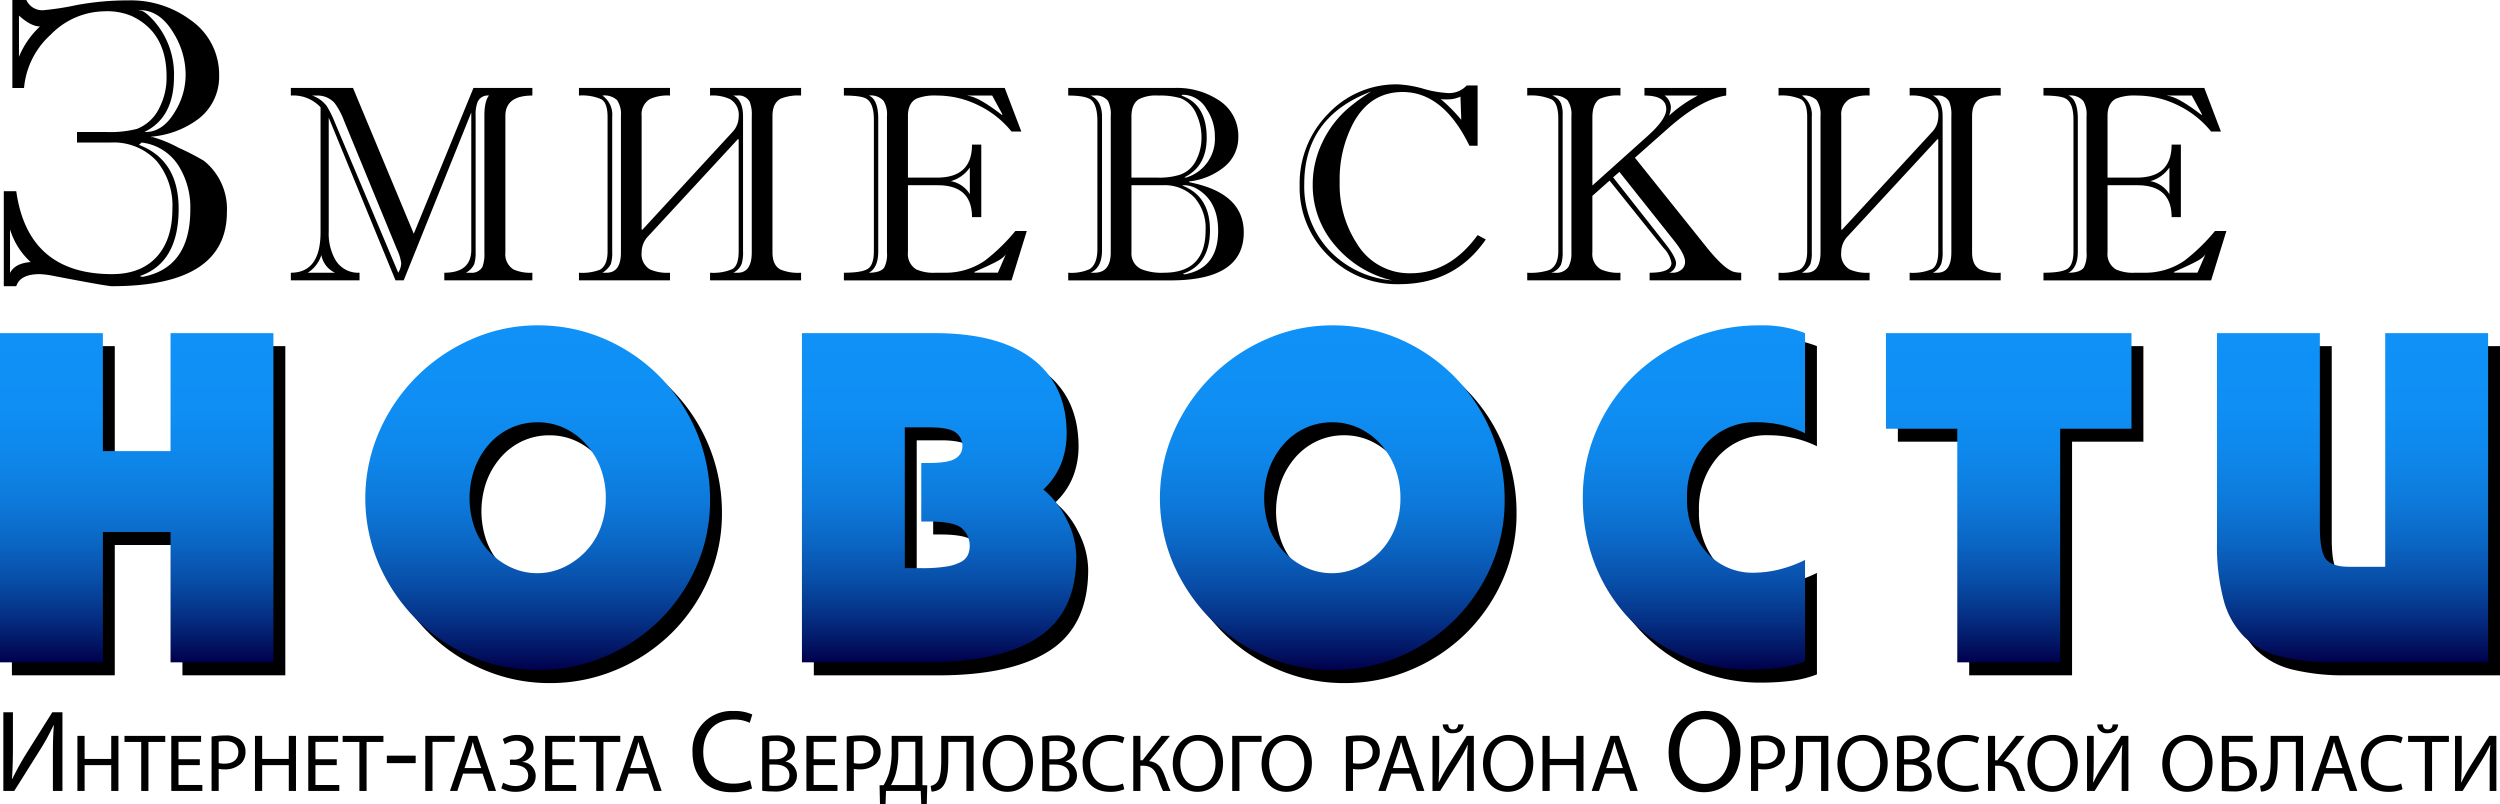 <svg xmlns="http://www.w3.org/2000/svg" xmlns:xlink="http://www.w3.org/1999/xlink" viewBox="0 0 471.168 151.562"><defs><style>.cls-1{fill:url(#Безымянный_градиент_37);}.cls-2{fill:url(#Безымянный_градиент_37-2);}.cls-3{fill:url(#Безымянный_градиент_37-3);}.cls-4{fill:url(#Безымянный_градиент_37-4);}.cls-5{fill:url(#Безымянный_градиент_37-5);}.cls-6{fill:url(#Безымянный_градиент_37-6);}.cls-7{fill:url(#Безымянный_градиент_37-7);}</style><linearGradient id="Безымянный_градиент_37" x1="25.764" y1="62.788" x2="25.764" y2="124.829" gradientUnits="userSpaceOnUse"><stop offset="0" stop-color="#0f91f7"/><stop offset="0.218" stop-color="#0f8ff4"/><stop offset="0.372" stop-color="#0e87eb"/><stop offset="0.507" stop-color="#0d7adb"/><stop offset="0.63" stop-color="#0b67c5"/><stop offset="0.746" stop-color="#084fa9"/><stop offset="0.856" stop-color="#053186"/><stop offset="0.96" stop-color="#020f5d"/><stop offset="1" stop-color="#00004b"/></linearGradient><linearGradient id="Безымянный_градиент_37-2" x1="101.333" y1="61.323" x2="101.333" y2="126.293" xlink:href="#Безымянный_градиент_37"/><linearGradient id="Безымянный_градиент_37-3" x1="176.989" y1="62.788" x2="176.989" y2="124.829" xlink:href="#Безымянный_градиент_37"/><linearGradient id="Безымянный_градиент_37-4" x1="251.093" y1="61.323" x2="251.093" y2="126.293" xlink:href="#Безымянный_градиент_37"/><linearGradient id="Безымянный_градиент_37-5" x1="319.251" y1="61.323" x2="319.251" y2="126.208" xlink:href="#Безымянный_градиент_37"/><linearGradient id="Безымянный_градиент_37-6" x1="378.578" y1="62.788" x2="378.578" y2="124.829" xlink:href="#Безымянный_градиент_37"/><linearGradient id="Безымянный_градиент_37-7" x1="443.376" y1="62.788" x2="443.376" y2="124.829" xlink:href="#Безымянный_градиент_37"/></defs><title>Ресурс 1</title><g id="Слой_2" data-name="Слой 2"><g id="Layer_1" data-name="Layer 1"><path d="M42.765,39.923q0,14.017-21.649,14.016-.956,0-10.862-1.907a16.692,16.692,0,0,0-2.788-.367q-3.67,0-4.4,2.274H.714V36.033H3.063q2.2,15.632,18.053,15.632,5.575,0,8.586-3.45,2.788-3.228,2.789-8.88a13.168,13.168,0,0,0-2.935-8.953A11.038,11.038,0,0,0,20.9,26.86H14.511V24.878h5.431a20.581,20.581,0,0,0,5.871-.587,7.894,7.894,0,0,0,4.256-4.036,12.369,12.369,0,0,0,1.321-5.871q0-8.293-6.6-11.375a11.909,11.909,0,0,0-5.063-.881,14.372,14.372,0,0,0-10.165,4.4A15.329,15.329,0,0,0,4.53,16.585h-2.2V0H4.971A3.274,3.274,0,0,0,8.346,1.908,53.109,53.109,0,0,0,14.438.954,53.27,53.27,0,0,1,24.271.073a18.853,18.853,0,0,1,11.6,3.67A12.5,12.5,0,0,1,41.3,14.237a10.012,10.012,0,0,1-3.963,8.22,17.221,17.221,0,0,1-8.806,3.3v.22c0-.1.074-.147.22-.147a23.472,23.472,0,0,1,4.844,1.982,47.19,47.19,0,0,1,4.844,2.5A11.606,11.606,0,0,1,42.765,39.923ZM5.778,49.39a13.8,13.8,0,0,1-3.89-6.165v8.219Q2.841,49.611,5.778,49.39ZM7.539,4.99q-1.689,0-3.963-2.054v7.778A16.045,16.045,0,0,1,7.539,4.99Zm27.447,9.1a14.9,14.9,0,0,0-2.275-7.852q-2.569-4.329-6.385-4.33l-.367.22a.8.8,0,0,1,.441-.147q.807,0,2.5,1.835a15.178,15.178,0,0,1,3.89,10.641q0,7.706-5.578,10.421h.22q3.3,0,5.578-3.889A13.217,13.217,0,0,0,34.986,14.09Zm.881,25.392a14.721,14.721,0,0,0-2.2-8.219,9.551,9.551,0,0,0-6.972-4.4l-.513.44q7.485,2.862,7.485,12.035,0,10.2-7.339,12.7l.514.146Q35.867,50.492,35.867,39.482Z"/><path d="M100.33,52.839H83.737V51.4q5.085,0,5.085-4.366V21.194L76.083,52.839H74.541L61.955,22.17V43.644a10,10,0,0,0,1.233,5.291A4.974,4.974,0,0,0,67.76,51.4v1.439H54.814V51.4q5.6,0,5.6-7.654V20.218a6.986,6.986,0,0,0-5.6-2.209V16.571H66.527L77.983,44.054l11.25-27.483h11.1v1.438q-5.087,0-5.086,3.853V47.6a3.338,3.338,0,0,0,1.541,3.185,7.725,7.725,0,0,0,3.545.616ZM63.137,51.4a4.546,4.546,0,0,1-2.569-3.338A6.086,6.086,0,0,1,58,51.4ZM75.62,49.654a8.263,8.263,0,0,0-.77-2.569L64.832,22.735a13.648,13.648,0,0,0-1.747-3.287,4.267,4.267,0,0,0-3.339-1.439h-.924a5.738,5.738,0,0,1,2.774,2,20.254,20.254,0,0,1,1.541,3.133L75.055,51.4A3.8,3.8,0,0,0,75.62,49.654ZM92.162,18.009A2.088,2.088,0,0,0,90,19.242a6.76,6.76,0,0,0-.359,2.62V47.445a7.485,7.485,0,0,1-.257,2.311A3.485,3.485,0,0,1,87.8,51.4h.873a2.28,2.28,0,0,0,2.261-1.129,6.974,6.974,0,0,0,.359-2.672V21.862Q91.288,19.038,92.162,18.009Z"/><path d="M150.981,52.839H133.823V51.4a9.029,9.029,0,0,0,4.213-.693q1.18-.693,1.181-3.365V26.229h-.154l-16.9,18.288a4.348,4.348,0,0,0-1.233,3.031,3.289,3.289,0,0,0,1.592,3.236,8.14,8.14,0,0,0,3.75.616v1.439H109.113V51.4a9.265,9.265,0,0,0,3.956-.565q1.437-.821,1.438-3.493V22.067q0-2.67-1.181-3.364a9.008,9.008,0,0,0-4.213-.694V16.571h17.158v1.438a8.191,8.191,0,0,0-3.7.616,3.329,3.329,0,0,0-1.644,3.237V43.284h.154l16.9-18.34a4.231,4.231,0,0,0,1.233-2.928,3.428,3.428,0,0,0-1.644-3.339,7.773,7.773,0,0,0-3.75-.668V16.571h17.158v1.438a8.97,8.97,0,0,0-3.8.565q-1.593.823-1.593,3.288V47.548q0,2.517,1.593,3.287a8.742,8.742,0,0,0,3.8.565Zm-33.957-5.291V21.862a4.749,4.749,0,0,0-.719-2.98,3.488,3.488,0,0,0-2.774-.873,4.386,4.386,0,0,1,1.85,4.007V47.445a7.185,7.185,0,0,1-.257,2.311,4.167,4.167,0,0,1-1.593,1.644h.771Q117.025,51.4,117.024,47.548Zm24.659,0V21.862a6.341,6.341,0,0,0-.411-2.723,2.38,2.38,0,0,0-2.363-1.13h-.72q1.85.823,1.85,3.956V47.394a7.189,7.189,0,0,1-.257,2.311,3.15,3.15,0,0,1-1.593,1.7h.823Q141.682,51.4,141.683,47.548Z"/><path d="M193.516,43.541l-2.877,9.3H159.046V51.4q3.39,0,4.52-.744t1.131-3.365V22.53q0-3.032-1.387-3.905-.977-.615-4.264-.616V16.571h30.309l3.134,8.219h-1.85a18.049,18.049,0,0,0-6.267-4.957,17.55,17.55,0,0,0-7.757-1.824,9.357,9.357,0,0,0-3.853.565q-1.644.823-1.644,3.288v11.61h5.5q6.574,0,6.575-6.216h1.747V40.921H183.19q0-6.01-6.472-6.011h-5.6V47.548a3.358,3.358,0,0,0,1.592,3.236,8.03,8.03,0,0,0,3.648.616h1.8a13.023,13.023,0,0,0,7.5-2.311,35.449,35.449,0,0,0,5.7-5.548Zm-26.353,4.007V21.914a4.973,4.973,0,0,0-.617-2.877,3.182,3.182,0,0,0-2.774-1.028q1.746.771,1.747,4.366V47.394q0,3.032-1.747,4.006,2.157,0,2.877-.976A5.445,5.445,0,0,0,167.163,47.548ZM182.779,36.6V31.571a6.39,6.39,0,0,1-3.595,2.569A5.251,5.251,0,0,1,182.779,36.6Zm6.114-14.9V21.5l-1.9-3.493h-4.367a2.2,2.2,0,0,0-.359.052Q184.165,18.061,188.893,21.708Zm.976,25.531v-.257q0,1.184-1.747,2.158-1.388.771-4.572,2.158l.257.1h4.264Z"/><path d="M234.407,43.8q0,9.044-13.767,9.042H201.324V51.4a8.317,8.317,0,0,0,4.008-.668q1.488-.924,1.489-3.8V22.838q0-3.082-1.233-4.058-1.078-.771-4.264-.771V16.571h20.138a14.294,14.294,0,0,1,8.065,2.209,7.955,7.955,0,0,1,3.853,7.037,7.156,7.156,0,0,1-2.928,5.857,12.645,12.645,0,0,1-6.319,2.517v.154Q234.407,36.349,234.407,43.8Zm-25.069,3.751V21.862a5.48,5.48,0,0,0-.513-2.825,2.845,2.845,0,0,0-2.569-1.028h-.719q2.157.924,2.157,4.007V47.188q0,3.237-2.157,4.212h.719Q209.339,51.4,209.338,47.548ZM226.445,25.92a10.393,10.393,0,0,0-.925-4.315,5.488,5.488,0,0,0-2.979-3.082,13.724,13.724,0,0,0-4.264-.514,7.173,7.173,0,0,0-3.6.668q-1.439.875-1.438,3.339V33.472h4.828a12.9,12.9,0,0,0,4.213-.514,5.248,5.248,0,0,0,3.108-2.671A9.255,9.255,0,0,0,226.445,25.92Zm.77,17.467a8.72,8.72,0,0,0-2.132-6.191A7.783,7.783,0,0,0,219.1,34.91h-5.856V47.548a3.22,3.22,0,0,0,2,3.236,10.328,10.328,0,0,0,4.109.616Q227.217,51.4,227.215,43.387Zm1.747-17.672a9.1,9.1,0,0,0-1.592-5.189,5.194,5.194,0,0,0-4.47-2.671l-.256.154q4.778,1.644,4.777,7.963,0,5.394-4.213,7.448l.309.052A7.62,7.62,0,0,0,228.962,25.715Zm.617,17.774q0-5.394-3.75-7.757a4.98,4.98,0,0,0-2.723-.822,1.48,1.48,0,0,0-.309.051q5.241,2,5.241,8.426,0,6.472-5.138,8.219l.36.1Q229.578,50.58,229.579,43.489Z"/><path d="M280.024,45.133q-5.805,8.425-16.336,8.425a18.208,18.208,0,0,1-13.331-5.368,17.95,17.95,0,0,1-5.419-13.28,18.712,18.712,0,0,1,5.342-13.433,17.56,17.56,0,0,1,13.2-5.574,20.566,20.566,0,0,1,4.777.822,20.565,20.565,0,0,0,4.778.822,4.527,4.527,0,0,0,3.39-1.439h2.055V27.461h-1.541q-4.932-10.119-12.586-10.12-6.062,0-9.247,5.754a22.685,22.685,0,0,0-2.62,11.25A20.271,20.271,0,0,0,255.726,45.9a11.531,11.531,0,0,0,10.12,5.6q7.4,0,12.637-7.192Zm-17.671,7.706a19.979,19.979,0,0,1-10.634-6.473,17.31,17.31,0,0,1-4.315-11.61,18.233,18.233,0,0,1,1.824-7.937,19.363,19.363,0,0,1,4.957-6.5,37.308,37.308,0,0,1,4.264-3.082q-12.639,4.778-12.638,17.414a17.618,17.618,0,0,0,4.572,12.381A18.384,18.384,0,0,0,262.353,52.839ZM275.4,22.581l-.154-4.366a5.791,5.791,0,0,1-2.518.514h-.667a1.756,1.756,0,0,1-.565-.1A32.452,32.452,0,0,1,275.4,22.581Z"/><path d="M328.159,52.839H310.9V51.4q4.11,0,4.11-1.849a5.434,5.434,0,0,0-1.49-2.825L303.347,34.037l-3.237,2.877V47.548a3.329,3.329,0,0,0,1.644,3.236,8.025,8.025,0,0,0,3.647.616v1.439H287.833V51.4a11.147,11.147,0,0,0,4.161-.513q1.695-.822,1.694-3.6V22.375q0-2.876-1.232-3.621a9.852,9.852,0,0,0-4.623-.745V16.571H305.4v1.438a8.424,8.424,0,0,0-3.9.616q-1.387.874-1.387,3.545V34.961l10.429-9.349q3.492-3.133,3.493-5.034,0-2.568-4.11-2.569V16.571h15.411v1.438q-4.727.669-10.993,6.216l-6.216,5.5,13.613,17q3.288,4.059,5.086,4.521a5.96,5.96,0,0,0,1.336.153Zm-32-5.291V21.862a4.632,4.632,0,0,0-.744-2.98,3.659,3.659,0,0,0-2.851-.873A2.861,2.861,0,0,1,294.2,19.5a5.868,5.868,0,0,1,.309,2.26V47.394a7.148,7.148,0,0,1-.309,2.465,3.033,3.033,0,0,1-1.849,1.541h.668a2.781,2.781,0,0,0,2.568-1.078A5.246,5.246,0,0,0,296.154,47.548Zm21.422,1.8q0-1.387-2-3.9L305.2,32.393l-1.182,1.027,9.71,12.33q2.157,2.722,2.157,3.9A1.981,1.981,0,0,1,314.6,51.4h.668a2.485,2.485,0,0,0,1.618-.565A1.826,1.826,0,0,0,317.576,49.346Zm2.415-31.337h-6.267a2.941,2.941,0,0,1,1.181,2.209,4.518,4.518,0,0,1-.36,1.593A25.685,25.685,0,0,1,319.991,18.009Z"/><path d="M377.063,52.839H359.905V51.4a9.024,9.024,0,0,0,4.213-.693q1.18-.693,1.181-3.365V26.229h-.153l-16.9,18.288a4.348,4.348,0,0,0-1.233,3.031,3.29,3.29,0,0,0,1.593,3.236,8.137,8.137,0,0,0,3.75.616v1.439H335.2V51.4a9.257,9.257,0,0,0,3.955-.565q1.439-.821,1.439-3.493V22.067q0-2.67-1.182-3.364a9.006,9.006,0,0,0-4.212-.694V16.571h17.158v1.438a8.193,8.193,0,0,0-3.7.616,3.331,3.331,0,0,0-1.644,3.237V43.284h.155l16.9-18.34a4.226,4.226,0,0,0,1.233-2.928,3.43,3.43,0,0,0-1.643-3.339,7.778,7.778,0,0,0-3.751-.668V16.571h17.158v1.438a8.97,8.97,0,0,0-3.8.565q-1.593.823-1.593,3.288V47.548q0,2.517,1.593,3.287a8.745,8.745,0,0,0,3.8.565Zm-33.956-5.291V21.862a4.756,4.756,0,0,0-.719-2.98,3.489,3.489,0,0,0-2.774-.873,4.385,4.385,0,0,1,1.849,4.007V47.445a7.222,7.222,0,0,1-.256,2.311,4.181,4.181,0,0,1-1.593,1.644h.77Q343.107,51.4,343.107,47.548Zm24.658,0V21.862a6.325,6.325,0,0,0-.411-2.723,2.38,2.38,0,0,0-2.363-1.13h-.719q1.849.823,1.85,3.956V47.394a7.189,7.189,0,0,1-.257,2.311,3.154,3.154,0,0,1-1.593,1.7h.822Q367.766,51.4,367.765,47.548Z"/><path d="M419.6,43.541l-2.877,9.3H385.128V51.4q3.392,0,4.521-.744t1.13-3.365V22.53q0-3.032-1.387-3.905-.977-.615-4.264-.616V16.571h30.31l3.133,8.219h-1.849a18.067,18.067,0,0,0-6.267-4.957,17.554,17.554,0,0,0-7.758-1.824,9.355,9.355,0,0,0-3.852.565q-1.646.823-1.644,3.288v11.61h5.5q6.576,0,6.576-6.216h1.747V40.921h-1.747q0-6.01-6.473-6.011h-5.6V47.548a3.357,3.357,0,0,0,1.592,3.236,8.025,8.025,0,0,0,3.647.616h1.8a13.025,13.025,0,0,0,7.5-2.311,35.449,35.449,0,0,0,5.7-5.548Zm-26.354,4.007V21.914a4.965,4.965,0,0,0-.617-2.877,3.182,3.182,0,0,0-2.774-1.028q1.748.771,1.747,4.366V47.394q0,3.032-1.747,4.006,2.159,0,2.877-.976A5.445,5.445,0,0,0,393.245,47.548ZM408.862,36.6V31.571a6.4,6.4,0,0,1-3.6,2.569A5.255,5.255,0,0,1,408.862,36.6Zm6.113-14.9V21.5l-1.9-3.493h-4.366a2.207,2.207,0,0,0-.36.052Q410.249,18.061,414.975,21.708Zm.976,25.531v-.257q0,1.184-1.746,2.158-1.387.771-4.573,2.158l.257.1h4.264Z"/><path d="M2.437,134.237v6.249c0,2.332-.044,4.291-.177,6.271l.067.022a52.243,52.243,0,0,1,2.728-4.906l4.8-7.636h1.914v14.83h-1.8v-6.315c0-2.4.022-4.158.177-6.028l-.066-.022a43.042,43.042,0,0,1-2.751,4.972l-4.642,7.393H.632v-14.83Z"/><path d="M15.945,138.69v4.342h5.019V138.69h1.355v10.377H20.964V144.2H15.945v4.865H14.59V138.69Z"/><path d="M26.617,139.83H23.461v-1.14h7.683v1.14H27.972v9.237H26.617Z"/><path d="M37.658,144.2H33.64v3.741h4.495v1.124h-5.85V138.69H37.9v1.124H33.64v3.28h4.018Z"/><path d="M39.876,138.813a15.625,15.625,0,0,1,2.572-.2,4.255,4.255,0,0,1,2.909.863,2.838,2.838,0,0,1,.909,2.17,3.051,3.051,0,0,1-.8,2.217A4.319,4.319,0,0,1,42.294,145a4.67,4.67,0,0,1-1.078-.092v4.156h-1.34Zm1.34,5a4.446,4.446,0,0,0,1.109.108c1.616,0,2.6-.8,2.6-2.2,0-1.386-.986-2.048-2.448-2.048a5.6,5.6,0,0,0-1.263.108Z"/><path d="M49.409,138.69v4.342h5.019V138.69h1.355v10.377H54.428V144.2H49.409v4.865H48.054V138.69Z"/><path d="M63.468,144.2H59.45v3.741h4.495v1.124H58.1V138.69h5.619v1.124H59.45v3.28h4.018Z"/><path d="M67.734,139.83H64.578v-1.14h7.683v1.14H69.089v9.237H67.734Z"/><path d="M78.342,142.422v1.409H72.908v-1.409Z"/><path d="M85.683,138.69v1.124H81.511v9.253H80.156V138.69Z"/><path d="M87.27,145.8l-1.078,3.264H84.807l3.541-10.377h1.6l3.541,10.377H92.059L90.95,145.8Zm3.418-1.047-1.031-2.986c-.231-.678-.386-1.293-.539-1.894h-.031c-.154.6-.308,1.247-.524,1.878l-1.016,3Z"/><path d="M94.771,139.291a4.89,4.89,0,0,1,2.74-.785c1.8,0,3.048.939,3.048,2.54a2.645,2.645,0,0,1-2.14,2.54v.031a2.616,2.616,0,0,1,2.54,2.6c0,2.156-1.878,3.018-3.771,3.018a5.322,5.322,0,0,1-2.71-.678l.354-1.047a5.086,5.086,0,0,0,2.34.632c1.524,0,2.371-.832,2.371-1.971,0-1.555-1.493-2-2.817-2H96.11v-1.016h.6a2.211,2.211,0,0,0,2.448-1.909c0-1.062-.754-1.647-1.863-1.647a4.305,4.305,0,0,0-2.17.677Z"/><path d="M108.105,144.2h-4.018v3.741h4.5v1.124h-5.851V138.69h5.62v1.124h-4.265v3.28h4.018Z"/><path d="M112.372,139.83h-3.157v-1.14H116.9v1.14h-3.171v9.237h-1.355Z"/><path d="M118.485,145.8l-1.077,3.264h-1.386l3.541-10.377h1.6l3.541,10.377h-1.433l-1.108-3.264Zm3.418-1.047-1.031-2.986c-.231-.678-.385-1.293-.539-1.894H120.3c-.154.6-.308,1.247-.523,1.878l-1.016,3Z"/><path d="M141.739,148.6a9.4,9.4,0,0,1-3.916.705c-4.181,0-7.305-2.641-7.305-7.526A7.368,7.368,0,0,1,138.263,134a8.03,8.03,0,0,1,3.52.66l-.484,1.563a6.777,6.777,0,0,0-2.97-.616c-3.476,0-5.787,2.222-5.787,6.116,0,3.653,2.09,5.963,5.677,5.963a7.694,7.694,0,0,0,3.146-.616Z"/><path d="M143.655,138.844a11.842,11.842,0,0,1,2.449-.231,4.215,4.215,0,0,1,2.833.755,2.188,2.188,0,0,1,.877,1.832,2.455,2.455,0,0,1-1.755,2.279v.046a2.643,2.643,0,0,1,2.14,2.586,2.729,2.729,0,0,1-.893,2.079,5.14,5.14,0,0,1-3.572.97,15.781,15.781,0,0,1-2.079-.123Zm1.34,4.25h1.216c1.4,0,2.233-.755,2.233-1.756,0-1.2-.909-1.693-2.263-1.693a5.761,5.761,0,0,0-1.186.092Zm0,4.957a7.175,7.175,0,0,0,1.124.062c1.385,0,2.663-.508,2.663-2.017,0-1.4-1.216-2-2.678-2H145Z"/><path d="M157.36,144.2h-4.018v3.741h4.495v1.124h-5.85V138.69h5.619v1.124h-4.264v3.28h4.018Z"/><path d="M159.579,138.813a15.611,15.611,0,0,1,2.571-.2,4.26,4.26,0,0,1,2.91.863,2.841,2.841,0,0,1,.908,2.17,3.051,3.051,0,0,1-.8,2.217A4.319,4.319,0,0,1,162,145a4.67,4.67,0,0,1-1.078-.092v4.156h-1.339Zm1.339,5a4.446,4.446,0,0,0,1.109.108c1.617,0,2.6-.8,2.6-2.2,0-1.386-.985-2.048-2.448-2.048a5.6,5.6,0,0,0-1.263.108Z"/><path d="M173.853,138.69v9.284l.908.031-.093,3.557h-1.046l-.093-2.5h-6.543l-.092,2.5h-1.047l-.077-3.557.77-.031a12.227,12.227,0,0,0,1.016-2.278,15.421,15.421,0,0,0,.492-4.373V138.69Zm-4.558,3.064a14.181,14.181,0,0,1-.523,4.234,11.059,11.059,0,0,1-.847,1.971h4.588V139.8H169.3Z"/><path d="M183.493,138.69v10.377h-1.355v-9.253H178.72v3.141c0,2.248-.108,4.757-1.555,5.743a3.177,3.177,0,0,1-1.6.492l-.169-1.077a2.123,2.123,0,0,0,1.093-.554c.831-.8.908-2.833.908-4.5V138.69Z"/><path d="M194.688,143.771c0,3.557-2.171,5.466-4.819,5.466-2.756,0-4.665-2.14-4.665-5.281,0-3.295,2.032-5.45,4.8-5.45C192.856,138.506,194.688,140.676,194.688,143.771Zm-8.067.154c0,2.233,1.2,4.219,3.325,4.219s3.325-1.956,3.325-4.311c0-2.079-1.077-4.234-3.31-4.234S186.621,141.662,186.621,143.925Z"/><path d="M196.431,138.844a11.824,11.824,0,0,1,2.448-.231,4.213,4.213,0,0,1,2.833.755,2.188,2.188,0,0,1,.877,1.832,2.455,2.455,0,0,1-1.755,2.279v.046a2.643,2.643,0,0,1,2.14,2.586,2.729,2.729,0,0,1-.893,2.079,5.14,5.14,0,0,1-3.572.97,15.75,15.75,0,0,1-2.078-.123Zm1.34,4.25h1.216c1.4,0,2.232-.755,2.232-1.756,0-1.2-.908-1.693-2.263-1.693a5.757,5.757,0,0,0-1.185.092Zm0,4.957a7.153,7.153,0,0,0,1.123.062c1.386,0,2.664-.508,2.664-2.017,0-1.4-1.217-2-2.679-2h-1.108Z"/><path d="M211.89,148.744a6.6,6.6,0,0,1-2.741.493c-2.924,0-5.111-1.848-5.111-5.266a5.156,5.156,0,0,1,5.42-5.45,5.616,5.616,0,0,1,2.463.462l-.339,1.093a4.757,4.757,0,0,0-2.078-.431c-2.433,0-4.049,1.555-4.049,4.28,0,2.556,1.462,4.173,3.972,4.173a5.4,5.4,0,0,0,2.2-.431Z"/><path d="M214.926,138.69v4.6h.415l3.557-4.6h1.6l-3.926,4.758c1.724.231,2.386,1.278,2.91,2.679.4,1.062.693,2.017,1.139,2.94H219.19a18.283,18.283,0,0,1-.954-2.447c-.478-1.371-1.124-2.31-2.88-2.31h-.43v4.757h-1.34V138.69Z"/><path d="M230.508,143.771c0,3.557-2.171,5.466-4.819,5.466-2.756,0-4.665-2.14-4.665-5.281,0-3.295,2.032-5.45,4.8-5.45C228.676,138.506,230.508,140.676,230.508,143.771Zm-8.068.154c0,2.233,1.2,4.219,3.326,4.219s3.326-1.956,3.326-4.311c0-2.079-1.078-4.234-3.311-4.234S222.44,141.662,222.44,143.925Z"/><path d="M237.763,138.69v1.124H233.59v9.253h-1.355V138.69Z"/><path d="M247.248,143.771c0,3.557-2.171,5.466-4.819,5.466-2.756,0-4.665-2.14-4.665-5.281,0-3.295,2.032-5.45,4.8-5.45C245.416,138.506,247.248,140.676,247.248,143.771Zm-8.067.154c0,2.233,1.2,4.219,3.325,4.219s3.326-1.956,3.326-4.311c0-2.079-1.078-4.234-3.311-4.234S239.181,141.662,239.181,143.925Z"/><path d="M253.654,138.813a15.611,15.611,0,0,1,2.571-.2,4.26,4.26,0,0,1,2.91.863,2.841,2.841,0,0,1,.908,2.17,3.055,3.055,0,0,1-.8,2.217,4.323,4.323,0,0,1-3.172,1.14,4.656,4.656,0,0,1-1.077-.092v4.156h-1.34Zm1.34,5a4.432,4.432,0,0,0,1.108.108c1.617,0,2.6-.8,2.6-2.2,0-1.386-.985-2.048-2.448-2.048a5.588,5.588,0,0,0-1.262.108Z"/><path d="M262.231,145.8l-1.077,3.264h-1.386l3.541-10.377h1.6l3.541,10.377H267.02l-1.109-3.264Zm3.418-1.047-1.031-2.986c-.231-.678-.385-1.293-.539-1.894h-.031c-.153.6-.308,1.247-.523,1.878l-1.016,3Z"/><path d="M271.241,138.69v4.373c0,1.632-.031,3-.123,4.388l.046.015a36.535,36.535,0,0,1,1.909-3.433l3.356-5.343h1.34v10.377h-1.263v-4.418c0-1.678.015-2.91.123-4.219l-.046-.015a30.219,30.219,0,0,1-1.924,3.48l-3.249,5.172h-1.432V138.69Zm1.693-2.17c.062.477.216.954.94.954.708,0,.877-.446.939-.954h1.031c-.077,1.031-.693,1.662-2,1.662a1.694,1.694,0,0,1-1.94-1.662Z"/><path d="M288.979,143.771c0,3.557-2.171,5.466-4.819,5.466-2.756,0-4.665-2.14-4.665-5.281,0-3.295,2.032-5.45,4.8-5.45C287.147,138.506,288.979,140.676,288.979,143.771Zm-8.067.154c0,2.233,1.2,4.219,3.325,4.219s3.326-1.956,3.326-4.311c0-2.079-1.078-4.234-3.311-4.234S280.912,141.662,280.912,143.925Z"/><path d="M292.062,138.69v4.342h5.019V138.69h1.355v10.377h-1.355V144.2h-5.019v4.865h-1.355V138.69Z"/><path d="M302.44,145.8l-1.077,3.264h-1.386l3.541-10.377h1.6l3.541,10.377h-1.432L306.12,145.8Zm3.418-1.047-1.031-2.986c-.231-.678-.385-1.293-.539-1.894h-.031c-.153.6-.308,1.247-.523,1.878l-1.016,3Z"/><path d="M328.026,141.5c0,5.083-3.1,7.812-6.886,7.812-3.939,0-6.667-3.059-6.667-7.548,0-4.708,2.9-7.789,6.865-7.789C325.408,133.973,328.026,137.076,328.026,141.5Zm-11.529.22c0,3.191,1.716,6.029,4.753,6.029S326,144.953,326,141.586c0-2.97-1.54-6.05-4.73-6.05S316.5,138.484,316.5,141.718Z"/><path d="M330.009,138.813a15.6,15.6,0,0,1,2.571-.2,4.26,4.26,0,0,1,2.91.863,2.841,2.841,0,0,1,.908,2.17,3.055,3.055,0,0,1-.8,2.217,4.324,4.324,0,0,1-3.172,1.14,4.651,4.651,0,0,1-1.077-.092v4.156h-1.34Zm1.34,5a4.437,4.437,0,0,0,1.108.108c1.616,0,2.6-.8,2.6-2.2,0-1.386-.986-2.048-2.448-2.048a5.575,5.575,0,0,0-1.262.108Z"/><path d="M344.575,138.69v10.377h-1.354v-9.253H339.8v3.141c0,2.248-.108,4.757-1.555,5.743a3.18,3.18,0,0,1-1.6.492l-.168-1.077a2.119,2.119,0,0,0,1.092-.554c.831-.8.909-2.833.909-4.5V138.69Z"/><path d="M355.771,143.771c0,3.557-2.171,5.466-4.819,5.466-2.757,0-4.665-2.14-4.665-5.281,0-3.295,2.032-5.45,4.8-5.45C353.938,138.506,355.771,140.676,355.771,143.771Zm-8.068.154c0,2.233,1.2,4.219,3.325,4.219s3.326-1.956,3.326-4.311c0-2.079-1.078-4.234-3.31-4.234S347.7,141.662,347.7,143.925Z"/><path d="M357.513,138.844a11.824,11.824,0,0,1,2.448-.231,4.213,4.213,0,0,1,2.833.755,2.185,2.185,0,0,1,.877,1.832,2.455,2.455,0,0,1-1.755,2.279v.046a2.644,2.644,0,0,1,2.141,2.586,2.73,2.73,0,0,1-.894,2.079,5.138,5.138,0,0,1-3.571.97,15.768,15.768,0,0,1-2.079-.123Zm1.34,4.25h1.215c1.4,0,2.233-.755,2.233-1.756,0-1.2-.908-1.693-2.263-1.693a5.757,5.757,0,0,0-1.185.092Zm0,4.957a7.167,7.167,0,0,0,1.124.062c1.385,0,2.663-.508,2.663-2.017,0-1.4-1.216-2-2.679-2h-1.108Z"/><path d="M372.973,148.744a6.6,6.6,0,0,1-2.741.493c-2.925,0-5.111-1.848-5.111-5.266a5.156,5.156,0,0,1,5.419-5.45,5.622,5.622,0,0,1,2.464.462l-.339,1.093a4.762,4.762,0,0,0-2.079-.431c-2.433,0-4.049,1.555-4.049,4.28,0,2.556,1.463,4.173,3.973,4.173a5.4,5.4,0,0,0,2.2-.431Z"/><path d="M376.008,138.69v4.6h.415l3.556-4.6h1.6l-3.926,4.758c1.724.231,2.386,1.278,2.909,2.679.4,1.062.694,2.017,1.14,2.94h-1.432a18.559,18.559,0,0,1-.955-2.447c-.476-1.371-1.123-2.31-2.879-2.31h-.43v4.757h-1.34V138.69Z"/><path d="M391.591,143.771c0,3.557-2.171,5.466-4.819,5.466-2.756,0-4.665-2.14-4.665-5.281,0-3.295,2.033-5.45,4.8-5.45C389.759,138.506,391.591,140.676,391.591,143.771Zm-8.068.154c0,2.233,1.2,4.219,3.326,4.219s3.326-1.956,3.326-4.311c0-2.079-1.078-4.234-3.311-4.234S383.523,141.662,383.523,143.925Z"/><path d="M394.6,138.69v4.373c0,1.632-.032,3-.123,4.388l.046.015a36.535,36.535,0,0,1,1.909-3.433l3.356-5.343h1.34v10.377h-1.263v-4.418c0-1.678.016-2.91.123-4.219l-.046-.015a30.219,30.219,0,0,1-1.924,3.48l-3.249,5.172h-1.432V138.69Zm1.693-2.17c.062.477.216.954.94.954.708,0,.877-.446.939-.954H399.2c-.077,1.031-.693,1.662-2,1.662a1.694,1.694,0,0,1-1.939-1.662Z"/><path d="M417,143.771c0,3.557-2.171,5.466-4.818,5.466-2.756,0-4.665-2.14-4.665-5.281,0-3.295,2.032-5.45,4.8-5.45C415.166,138.506,417,140.676,417,143.771Zm-8.067.154c0,2.233,1.2,4.219,3.325,4.219s3.326-1.956,3.326-4.311c0-2.079-1.078-4.234-3.311-4.234S408.931,141.662,408.931,143.925Z"/><path d="M424.561,138.69v1.124H420.08V142.6a11.676,11.676,0,0,1,1.277-.077,4.936,4.936,0,0,1,2.68.693,2.844,2.844,0,0,1,1.323,2.525,3.126,3.126,0,0,1-.861,2.263,5.273,5.273,0,0,1-3.665,1.155,15.876,15.876,0,0,1-2.094-.123V138.69Zm-4.481,9.346a5.8,5.8,0,0,0,1.124.077,3.039,3.039,0,0,0,2.186-.8,2.13,2.13,0,0,0,.57-1.524,1.944,1.944,0,0,0-.847-1.694,3.434,3.434,0,0,0-1.97-.523c-.293,0-.724.031-1.063.061Z"/><path d="M434.046,138.69v10.377h-1.355v-9.253h-3.418v3.141c0,2.248-.107,4.757-1.554,5.743a3.18,3.18,0,0,1-1.6.492l-.169-1.077a2.123,2.123,0,0,0,1.093-.554c.831-.8.908-2.833.908-4.5V138.69Z"/><path d="M438.052,145.8l-1.078,3.264h-1.386l3.541-10.377h1.6l3.541,10.377H442.84l-1.109-3.264Zm3.418-1.047-1.032-2.986c-.231-.678-.385-1.293-.539-1.894h-.031c-.154.6-.307,1.247-.523,1.878l-1.017,3Z"/><path d="M452.8,148.744a6.6,6.6,0,0,1-2.74.493c-2.926,0-5.112-1.848-5.112-5.266a5.156,5.156,0,0,1,5.419-5.45,5.622,5.622,0,0,1,2.464.462l-.339,1.093a4.762,4.762,0,0,0-2.079-.431c-2.433,0-4.049,1.555-4.049,4.28,0,2.556,1.463,4.173,3.973,4.173a5.4,5.4,0,0,0,2.2-.431Z"/><path d="M457.008,139.83h-3.156v-1.14h7.682v1.14h-3.171v9.237h-1.355Z"/><path d="M463.954,138.69v4.373c0,1.632-.031,3-.123,4.388l.046.015a36.764,36.764,0,0,1,1.909-3.433l3.357-5.343h1.339v10.377H469.22v-4.418c0-1.678.015-2.91.123-4.219l-.046-.015a30.382,30.382,0,0,1-1.925,3.48l-3.249,5.172h-1.432V138.69Z"/><path d="M34.384,65.234H53.772v62.041H34.384V102.717H21.631v24.558H2.243V65.234H21.631V87.465H34.384Z"/><path d="M103.577,128.74a31.417,31.417,0,0,1-12.366-2.5,32.611,32.611,0,0,1-10.339-6.893,34.117,34.117,0,0,1-7.109-10.3,31.46,31.46,0,0,1,0-25.376,33.58,33.58,0,0,1,17.448-17.32,30.505,30.505,0,0,1,12.366-2.585,31.43,31.43,0,0,1,12.667,2.585,32.87,32.87,0,0,1,19.818,30.331,30.762,30.762,0,0,1-2.542,12.452,32.44,32.44,0,0,1-6.937,10.167,32.9,32.9,0,0,1-10.339,6.894A31.893,31.893,0,0,1,103.577,128.74Zm-.086-18.268A11.538,11.538,0,0,0,108.4,109.4a13.882,13.882,0,0,0,4.136-2.93,13.379,13.379,0,0,0,2.844-4.437,15.19,15.19,0,0,0,1.034-5.688,15.8,15.8,0,0,0-.991-5.687,14.206,14.206,0,0,0-2.758-4.524,12.755,12.755,0,0,0-4.092-3.015,11.762,11.762,0,0,0-5-1.077,11.951,11.951,0,0,0-5.084,1.077,12.266,12.266,0,0,0-4.05,3.015,14.562,14.562,0,0,0-2.714,4.524,16.816,16.816,0,0,0,0,11.375,13.15,13.15,0,0,0,2.757,4.437,13.339,13.339,0,0,0,4.093,2.93A11.539,11.539,0,0,0,103.491,110.472Z"/><path d="M153.381,127.275V65.234H178.37q12.15,0,18.526,4.912t6.377,14.045a15.748,15.748,0,0,1-.991,5.515,13.507,13.507,0,0,1-3.4,5,16.761,16.761,0,0,1,4.438,5.731,15.63,15.63,0,0,1,1.767,6.936q0,10.513-7.2,15.209t-21.068,4.7Zm22.491-26.54V89.706h1.378q3.79,0,5.084-.862a2.593,2.593,0,0,0,1.292-2.24,3.121,3.121,0,0,0-1.292-2.672q-1.293-.947-5.084-.948h-4.48v26.54h3.1a28.991,28.991,0,0,0,4.695-.3,8.67,8.67,0,0,0,2.758-.862,3,3,0,0,0,1.336-1.336,4.422,4.422,0,0,0-1.12-5q-1.467-1.293-6.291-1.293Z"/><path d="M253.336,128.74a31.408,31.408,0,0,1-12.365-2.5,32.615,32.615,0,0,1-10.34-6.893,34.135,34.135,0,0,1-7.109-10.3,31.471,31.471,0,0,1,0-25.376,33.577,33.577,0,0,1,17.449-17.32,30.5,30.5,0,0,1,12.365-2.585A31.43,31.43,0,0,1,266,66.354a32.87,32.87,0,0,1,19.818,30.331,30.762,30.762,0,0,1-2.542,12.452,32.454,32.454,0,0,1-6.936,10.167A32.913,32.913,0,0,1,266,126.2,31.893,31.893,0,0,1,253.336,128.74Zm-.086-18.268a11.546,11.546,0,0,0,4.912-1.077,13.89,13.89,0,0,0,4.135-2.93,13.363,13.363,0,0,0,2.844-4.437,15.171,15.171,0,0,0,1.034-5.688,15.781,15.781,0,0,0-.991-5.687,14.2,14.2,0,0,0-2.757-4.524,12.748,12.748,0,0,0-4.093-3.015,11.755,11.755,0,0,0-5-1.077,11.951,11.951,0,0,0-5.084,1.077,12.276,12.276,0,0,0-4.05,3.015,14.562,14.562,0,0,0-2.714,4.524,16.816,16.816,0,0,0,0,11.375,13.15,13.15,0,0,0,2.757,4.437,13.339,13.339,0,0,0,4.093,2.93A11.539,11.539,0,0,0,253.25,110.472Z"/><path d="M342.434,107.973V127.1a19.881,19.881,0,0,1-4.826,1.206,44.64,44.64,0,0,1-5.687.345,30.749,30.749,0,0,1-22.275-9.263,31.508,31.508,0,0,1-6.678-10.254,33.719,33.719,0,0,1-2.412-12.883A31.545,31.545,0,0,1,303.1,83.631a32,32,0,0,1,7.022-10.3A33.821,33.821,0,0,1,333.9,63.769a21.868,21.868,0,0,1,8.531,1.465V84.1a20.276,20.276,0,0,0-4.567-1.593,21.218,21.218,0,0,0-4.4-.474,12.276,12.276,0,0,0-9.694,4.049A14.8,14.8,0,0,0,320.2,96.254a14.741,14.741,0,0,0,3.533,10.125,11.613,11.613,0,0,0,9.134,4.007,20.86,20.86,0,0,0,4.308-.517A23.482,23.482,0,0,0,342.434,107.973Z"/><path d="M403.958,65.234V83.243H390.515v44.032H371.127V83.243H357.685V65.234Z"/><path d="M451.78,65.234h19.388v62.041H442.129a40.629,40.629,0,0,1-10.038-1.077,14.79,14.79,0,0,1-6.85-3.7,15.577,15.577,0,0,1-3.921-6.98,39.8,39.8,0,0,1-1.249-10.814V65.234h19.387V101.6q0,4.911,1.207,6.29t4.308,1.379h6.807Z"/><path class="cls-1" d="M32.141,62.788H51.529v62.041H32.141V100.271H19.388v24.558H0V62.788H19.388V85.019H32.141Z"/><path class="cls-2" d="M101.333,126.293a31.394,31.394,0,0,1-12.365-2.5,32.582,32.582,0,0,1-10.34-6.893,34.115,34.115,0,0,1-7.108-10.3,31.46,31.46,0,0,1,0-25.376,33.571,33.571,0,0,1,17.448-17.32,30.5,30.5,0,0,1,12.365-2.585A31.426,31.426,0,0,1,114,63.908a32.869,32.869,0,0,1,19.819,30.331,30.754,30.754,0,0,1-2.542,12.451,32.433,32.433,0,0,1-6.937,10.168A32.888,32.888,0,0,1,114,123.751,31.89,31.89,0,0,1,101.333,126.293Zm-.085-18.267a11.553,11.553,0,0,0,4.911-1.077,13.882,13.882,0,0,0,4.136-2.93,13.4,13.4,0,0,0,2.844-4.437,15.194,15.194,0,0,0,1.033-5.688,15.8,15.8,0,0,0-.99-5.687,14.206,14.206,0,0,0-2.758-4.524,12.758,12.758,0,0,0-4.092-3.016,11.778,11.778,0,0,0-5-1.077,11.965,11.965,0,0,0-5.083,1.077,12.269,12.269,0,0,0-4.05,3.016,14.583,14.583,0,0,0-2.715,4.524,16.832,16.832,0,0,0,0,11.375,13.168,13.168,0,0,0,2.758,4.437,13.327,13.327,0,0,0,4.093,2.93A11.554,11.554,0,0,0,101.248,108.026Z"/><path class="cls-3" d="M151.138,124.829V62.788h24.989q12.15,0,18.526,4.911t6.377,14.046a15.742,15.742,0,0,1-.991,5.514,13.5,13.5,0,0,1-3.4,5,16.766,16.766,0,0,1,4.438,5.73,15.636,15.636,0,0,1,1.766,6.937q0,10.513-7.195,15.208t-21.068,4.7Zm22.49-26.54V87.259h1.379q3.79,0,5.084-.862a2.592,2.592,0,0,0,1.292-2.24,3.12,3.12,0,0,0-1.292-2.671q-1.293-.948-5.084-.948h-4.481v26.54h3.1a28.873,28.873,0,0,0,4.7-.3,8.647,8.647,0,0,0,2.758-.861,2.987,2.987,0,0,0,1.335-1.336,4.417,4.417,0,0,0-1.12-5q-1.465-1.293-6.29-1.293Z"/><path class="cls-4" d="M251.093,126.293a31.391,31.391,0,0,1-12.365-2.5,32.57,32.57,0,0,1-10.34-6.893,34.118,34.118,0,0,1-7.109-10.3,31.46,31.46,0,0,1,0-25.376,33.577,33.577,0,0,1,17.449-17.32,30.5,30.5,0,0,1,12.365-2.585,31.43,31.43,0,0,1,12.667,2.585,32.87,32.87,0,0,1,19.818,30.331,30.754,30.754,0,0,1-2.542,12.451,32.447,32.447,0,0,1-6.936,10.168,32.911,32.911,0,0,1-10.34,6.893A31.893,31.893,0,0,1,251.093,126.293Zm-.086-18.267a11.553,11.553,0,0,0,4.911-1.077,13.882,13.882,0,0,0,4.136-2.93,13.379,13.379,0,0,0,2.844-4.437,15.194,15.194,0,0,0,1.034-5.688,15.781,15.781,0,0,0-.991-5.687,14.222,14.222,0,0,0-2.757-4.524,12.762,12.762,0,0,0-4.093-3.016,11.77,11.77,0,0,0-5-1.077,11.966,11.966,0,0,0-5.084,1.077,12.269,12.269,0,0,0-4.05,3.016,14.562,14.562,0,0,0-2.714,4.524,16.816,16.816,0,0,0,0,11.375A13.15,13.15,0,0,0,242,104.019a13.339,13.339,0,0,0,4.093,2.93A11.554,11.554,0,0,0,251.007,108.026Z"/><path class="cls-5" d="M340.19,105.527v19.129a19.873,19.873,0,0,1-4.825,1.207,44.835,44.835,0,0,1-5.687.345,30.75,30.75,0,0,1-22.275-9.264,31.5,31.5,0,0,1-6.678-10.254,33.71,33.71,0,0,1-2.412-12.882,31.561,31.561,0,0,1,2.541-12.623,31.992,31.992,0,0,1,7.023-10.3,33.821,33.821,0,0,1,23.783-9.564,21.862,21.862,0,0,1,8.53,1.465v18.87a20.306,20.306,0,0,0-4.566-1.594,21.286,21.286,0,0,0-4.4-.474,12.275,12.275,0,0,0-9.694,4.05,14.8,14.8,0,0,0-3.576,10.168,14.741,14.741,0,0,0,3.533,10.125,11.612,11.612,0,0,0,9.133,4.006,20.854,20.854,0,0,0,4.309-.516A23.525,23.525,0,0,0,340.19,105.527Z"/><path class="cls-6" d="M401.714,62.788V80.8H388.272v44.032H368.884V80.8H355.442V62.788Z"/><path class="cls-7" d="M449.537,62.788h19.388v62.041H439.886a40.571,40.571,0,0,1-10.038-1.078,14.777,14.777,0,0,1-6.85-3.7,15.579,15.579,0,0,1-3.921-6.979,39.808,39.808,0,0,1-1.249-10.815V62.788h19.387V99.15q0,4.912,1.206,6.291t4.309,1.378h6.807Z"/></g></g></svg>